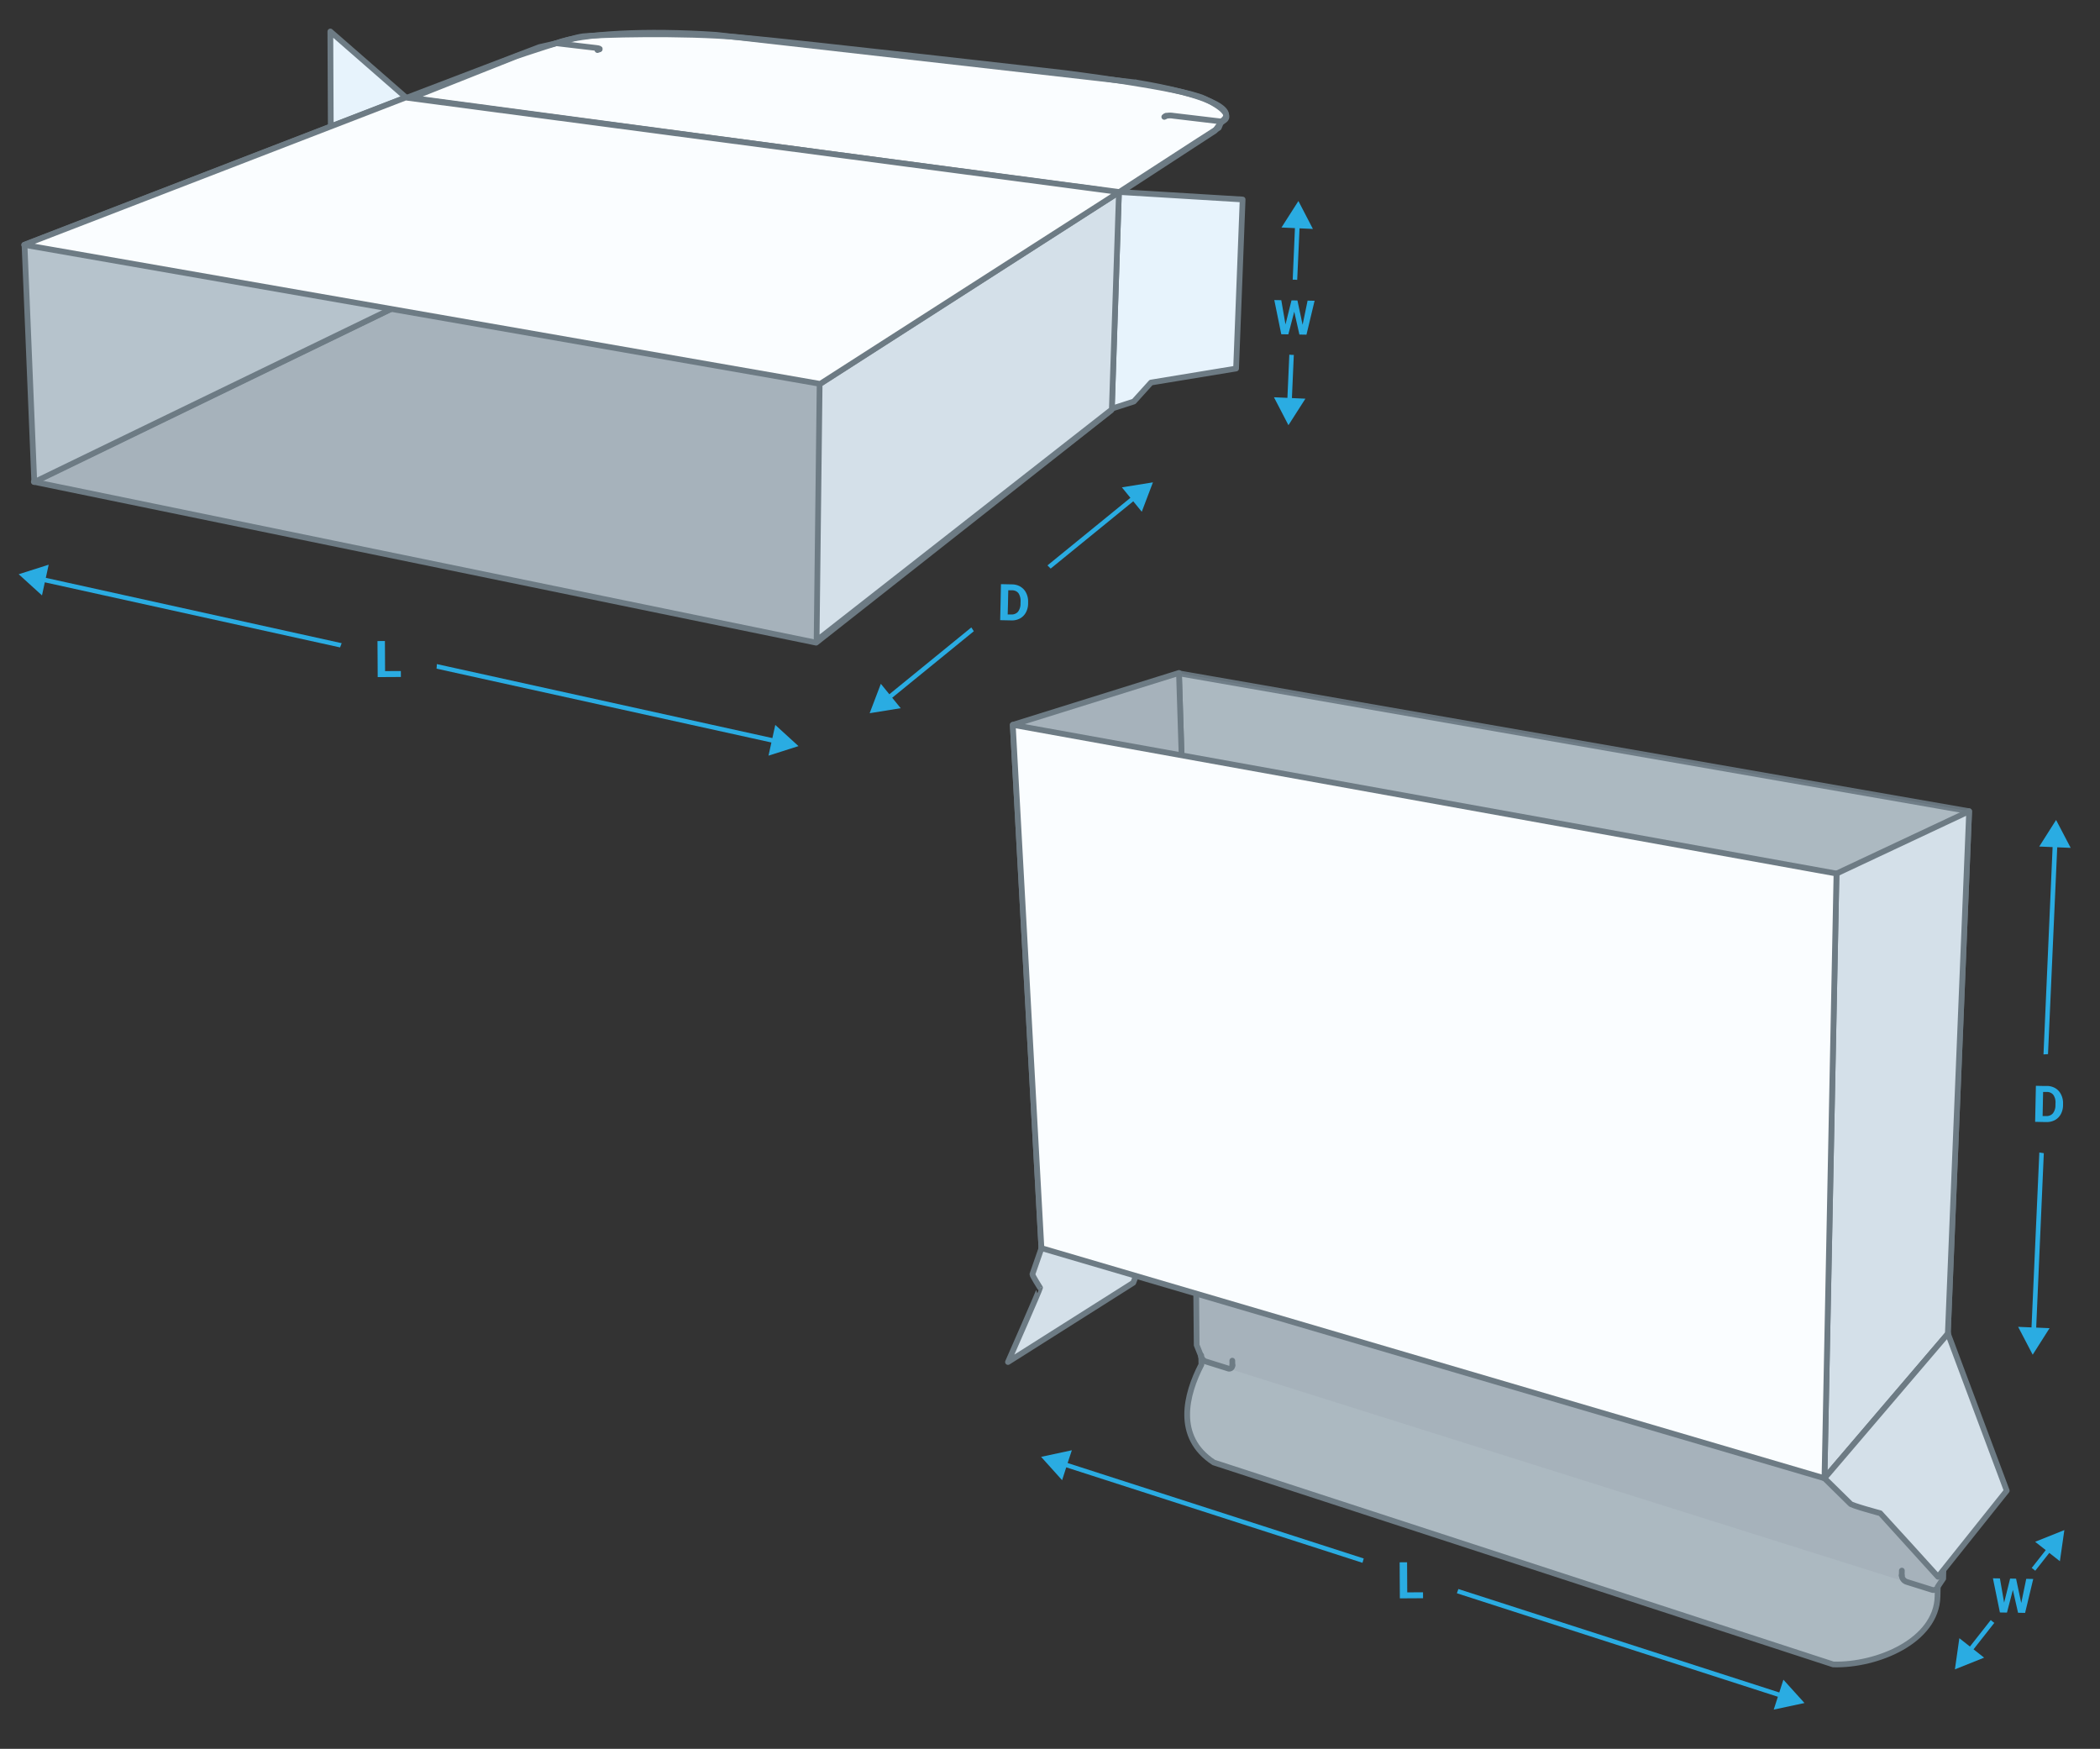 <svg id="expanded" xmlns="http://www.w3.org/2000/svg" viewBox="0 0 1100 916">
  <rect x="0" y="0" width="1100" height="916" fill="#333333" stroke="none"/>
  <defs>
    <style>
      .cls-1 {
        fill: #fafdff;
      }

      .cls-1, .cls-11, .cls-12, .cls-2, .cls-3, .cls-4, .cls-6, .cls-7 {
        stroke: #6d7b84;
        stroke-linecap: round;
        stroke-linejoin: round;
        stroke-width: 3px;
      }

      .cls-2 {
        fill: #e7f3fc;
      }

      .cls-10, .cls-12, .cls-3 {
        fill: #a6b2bb;
      }

      .cls-11, .cls-3, .cls-5, .cls-6, .cls-9 {
        isolation: isolate;
      }

      .cls-4 {
        fill: #d4e0e9;
      }

      .cls-11, .cls-6, .cls-9 {
        fill: #b6c3cc;
      }

      .cls-7 {
        fill: none;
      }

      .cls-8 {
        fill: #2aace2;
      }

      .cls-11, .cls-9 {
        opacity: 0.93;
      }
    </style>
  </defs>
  <g>
    <path class="cls-1" d="M215.56,51.25,270.5,29.43S298.63,19.78,305.55,19s51.72-2.15,82.47.59S557.63,38.25,557.63,38.25s61.14,7.63,73.42,13.47,12.51,9.66,10.37,11.21l-2.15,1.55-2.86,4L586,101.31l-9.78-1.91Z"/>
    <polygon class="cls-2" points="173.42 101.21 214.28 161.49 212.44 50.87 173.04 16.49 173.42 101.21"/>
    <polygon class="cls-3" points="427.5 336.61 582 214.95 218 155.38 17.71 252.36 427.5 336.61"/>
    <polygon class="cls-2" points="647.47 193.03 602.92 200.36 593.91 210.31 582.38 214.03 586.1 100.55 650.9 104.49 647.47 193.03"/>
    <polygon class="cls-4" points="582.39 214.46 427.75 335.47 429.33 201.12 586.12 100.59 582.39 214.46"/>
    <g class="cls-5">
      <polygon class="cls-6" points="214.15 157.37 17.96 252.5 12.84 128.22 212.37 51.16 214.15 157.37"/>
    </g>
    <g>
      <path class="cls-7" d="M610.63,60.75a9.75,9.75,0,0,1,3.91-.11l25.21,3-1.34,3.27L627.63,73.8,586.3,100.58"/>
      <path class="cls-7" d="M314,25.82c.55-.22-.17-.54-1.64-.71l-21-2.47-8.71,2-.21.06L213.53,51"/>
      <line class="cls-7" x1="610.63" y1="60.75" x2="609.86" y2="61.22"/>
      <line class="cls-7" x1="313.97" y1="25.82" x2="312.95" y2="26.22"/>
      <path class="cls-7" d="M639.75,63.61c9.66-6.21-9.08-14.54-44.84-20.42"/>
      <path class="cls-7" d="M291.33,22.64c13.38-5.1,47.32-6.86,83.82-4.39L594.91,43.19"/>
    </g>
    <polygon class="cls-1" points="429.62 201.07 586.3 100.58 212.44 51.09 12.64 128.24 429.62 201.07"/>
    <path class="cls-8" d="M25.5,295.77l-15.71,5L22,311.86,23.47,305l154.66,34.1c.25-.75.54-1.5.85-2.22L24,302.66Z"/>
    <path class="cls-8" d="M404.58,386.59,228.82,347.83c0,.81-.07,1.6-.16,2.39L404.07,388.9l-1.52,6.89,15.71-5L406.1,379.7Z"/>
    <path class="cls-8" d="M508.79,328.63l-42.94,35-4.46-5.47-5.86,15.4,16.27-2.63-4.46-5.47,42.75-34.83C509.63,330,509.2,329.31,508.79,328.63Z"/>
    <path class="cls-8" d="M592.12,260.74l-43.45,35.4c.58.53,1.15,1.09,1.68,1.67l43.26-35.24,4.46,5.47,5.85-15.4-16.26,2.62Z"/>
    <path class="cls-8" d="M677.13,146.49l.42,0c.65,0,1.3,0,1.94.1l1.22-27,7,.32-7.59-14.63-8.87,13.88,7.05.32Z"/>
    <path class="cls-8" d="M677.71,185.89h-.16a19.67,19.67,0,0,1-2.19-.13l-1,22.63-7.05-.32,7.59,14.63,8.88-13.88-7.06-.32Z"/>
    <polygon class="cls-8" points="682.32 170.11 679.61 157.38 679 157.37 676.64 157.33 676.5 157.32 673.35 169.94 671.15 157.23 667.49 157.17 671.14 175.07 674.84 175.13 676.05 170.51 677.94 163.25 678.6 166.19 680.64 175.23 684.34 175.29 688.6 157.53 684.93 157.46 682.32 170.11"/>
    <polygon class="cls-8" points="201.71 351.5 201.67 344.27 201.66 341.85 201.62 335.75 197.73 335.77 197.76 340.99 197.78 343.41 197.84 354.65 209.99 354.58 209.97 351.46 201.71 351.5"/>
    <g>
      <path class="cls-8" d="M561.45,759.6l-16.11,3.46,11,12.22,2.17-6.72,155.17,50c.19-.77.4-1.53.65-2.27l-155.1-50Z"/>
      <path class="cls-8" d="M932,886.47,763.91,832.29q-.35,1.14-.78,2.22l168.14,54.21-2.17,6.72L945.21,892l-11.05-12.22Z"/>
      <path class="cls-8" d="M1042.79,848.53l-10.92,13.88-5.55-4.36L1024,874.36l15.3-6.13-5.55-4.36,10.9-13.86A17.52,17.52,0,0,1,1042.79,848.53Z"/>
      <path class="cls-8" d="M1071.58,811.91l-7.35,9.34a17.82,17.82,0,0,1,1.85,1.47l7.36-9.35,5.55,4.36,2.34-16.31-15.3,6.13Z"/>
      <path class="cls-8" d="M1070.57,604c-.8-.09-1.58-.21-2.35-.36l-4.1,91.62-7-.3,7.63,14.61,8.83-13.91-7-.3Z"/>
      <path class="cls-8" d="M1070.4,552.28c.78-.09,1.57-.14,2.37-.16l4.83-108.33,7.05.3L1077,429.48l-8.83,13.91,7,.3Z"/>
      <polygon class="cls-8" points="1061.36 826.96 1060.87 829.35 1058.75 839.61 1057.48 833.66 1056.84 830.65 1056.04 826.87 1052.92 826.82 1049.78 839.43 1047.58 826.73 1043.91 826.67 1047.23 842.88 1047.57 844.57 1048.89 844.59 1051.27 844.63 1052.46 840.04 1053.96 834.32 1054.37 832.75 1054.55 833.57 1055.22 836.53 1057.07 844.72 1060.77 844.79 1065.03 827.02 1062.73 826.98 1061.36 826.96"/>
      <polygon class="cls-8" points="737.13 834.04 737.11 831.56 737.1 829.13 737.04 818.28 733.15 818.3 733.2 828.19 733.22 830.62 733.26 837.18 745.41 837.11 745.39 833.99 737.13 834.04"/>
      <path class="cls-8" d="M1076.66,570a8.84,8.84,0,0,0-4.43-1.21h-.17l-2.36,0-3.28-.07-.4,18.87,2.88.06,2.36.05.61,0a9,9,0,0,0,4.47-1,7.78,7.78,0,0,0,3.12-3.11,10,10,0,0,0,1.18-4.66l0-.87a9.86,9.86,0,0,0-1-4.72A7.8,7.8,0,0,0,1076.66,570Zm0,8.88a6.8,6.8,0,0,1-1.32,4.24,4.23,4.23,0,0,1-3.52,1.42h-.46l-1.42,0,.26-12.6,1.69,0h.23a4.21,4.21,0,0,1,3.46,1.56,6.86,6.86,0,0,1,1.1,4.38Z"/>
      <g id="SL_up" data-name="SL up">
        <path class="cls-4" d="M545.55,653.69l-4.77,13.73c0,.79,4,7.06,4,7.06.28.16-16.79,38.91-16.79,38.91l65.63-41.52,31.57-82.15Z"/>
        <g>
          <path class="cls-9" d="M625.82,635.94l.67,67.15s4.29,7.06,2.67,13-8.21,14-7.35,28.43S637.74,767,637.74,767L961,872.33s25-1.34,35.2-9.25,20.51-15,19-30.43a24.09,24.09,0,0,1,2.19-6.2l.86-3.63,1.62-104.16.48-20L625.53,635.75"/>
          <polygon class="cls-10" points="625.96 631.74 625.96 702.85 630.25 712.87 643.7 716.88 1000.79 829.36 1013.53 833.08 1017.82 826.21 1020.3 698.63 625.96 631.74"/>
          <path class="cls-7" d="M1015,831.67l-.1,4.51c-.56,23.23-31.52,36.23-54.62,35.61L635.78,766c-20.44-13.34-14.54-35.7-6.48-51.28l-.08-4.77"/>
          <g>
            <g>
              <path class="cls-7" d="M626.5,667.86l.33,36.66,2.15,5.39c0,1.33,1.81,3,2.36,3.12l11.88,3.72a1.66,1.66,0,0,0,2.31-1.67"/>
              <path class="cls-7" d="M996.16,825.18a3.77,3.77,0,0,0,2.63,3.38l13.47,4.22c.71.22,2.74-.29,2.77-1.71l2.84-4.24.48-20.72"/>
              <line class="cls-7" x1="645.53" y1="715.08" x2="645.49" y2="712.67"/>
              <line class="cls-7" x1="996.16" y1="825.18" x2="996.21" y2="822.63"/>
            </g>
            <line class="cls-7" x1="1020.32" y1="697.98" x2="1018.35" y2="806.11"/>
            <line class="cls-7" x1="625.16" y1="589.7" x2="626.5" y2="667.86"/>
          </g>
        </g>
        <polygon class="cls-11" points="1020.3 698.27 625.1 589.96 617.57 352.69 1031.46 424.91 1020.3 698.27"/>
        <polygon class="cls-12" points="625.1 589.78 545.51 653.73 530.5 379.66 617.56 352.47 625.1 589.78"/>
        <polygon class="cls-4" points="955.68 774.32 1020.29 698.66 1031.46 424.91 961.97 457.56 955.68 774.32"/>
        <polygon class="cls-1" points="955.68 774.27 545.51 653.73 530.5 379.66 961.97 457.54 955.68 774.27"/>
        <path class="cls-4" d="M955.68,774.27l13.49,13.26c0,.84,15.74,5.06,15.74,5.06.22.15,30.24,33.29,30.24,33.29l36-45.09-30.8-82.27Z"/>
      </g>
    </g>
    <path class="cls-8" d="M536.56,309.05a7.72,7.72,0,0,0-1.78-1.59l-.23-.17a8.84,8.84,0,0,0-4.43-1.21l-5.81-.12-.21,10.2-.07,3.1-.12,5.57,5.85.12a8.89,8.89,0,0,0,4.47-1,7.75,7.75,0,0,0,3.12-3.12,9.77,9.77,0,0,0,1.18-4.65l0-.87a9.83,9.83,0,0,0-1-4.72A8.29,8.29,0,0,0,536.56,309.05Zm-2,7.12a6.8,6.8,0,0,1-1.32,4.24,4.23,4.23,0,0,1-3.52,1.42l-1.88,0L528,316l.06-3.1.08-3.74,1.92,0a5.1,5.1,0,0,1,2,.42,3.77,3.77,0,0,1,1.43,1.14c.11.15.2.33.3.5a7.52,7.52,0,0,1,.8,3.88Z"/>
  </g>
</svg>
